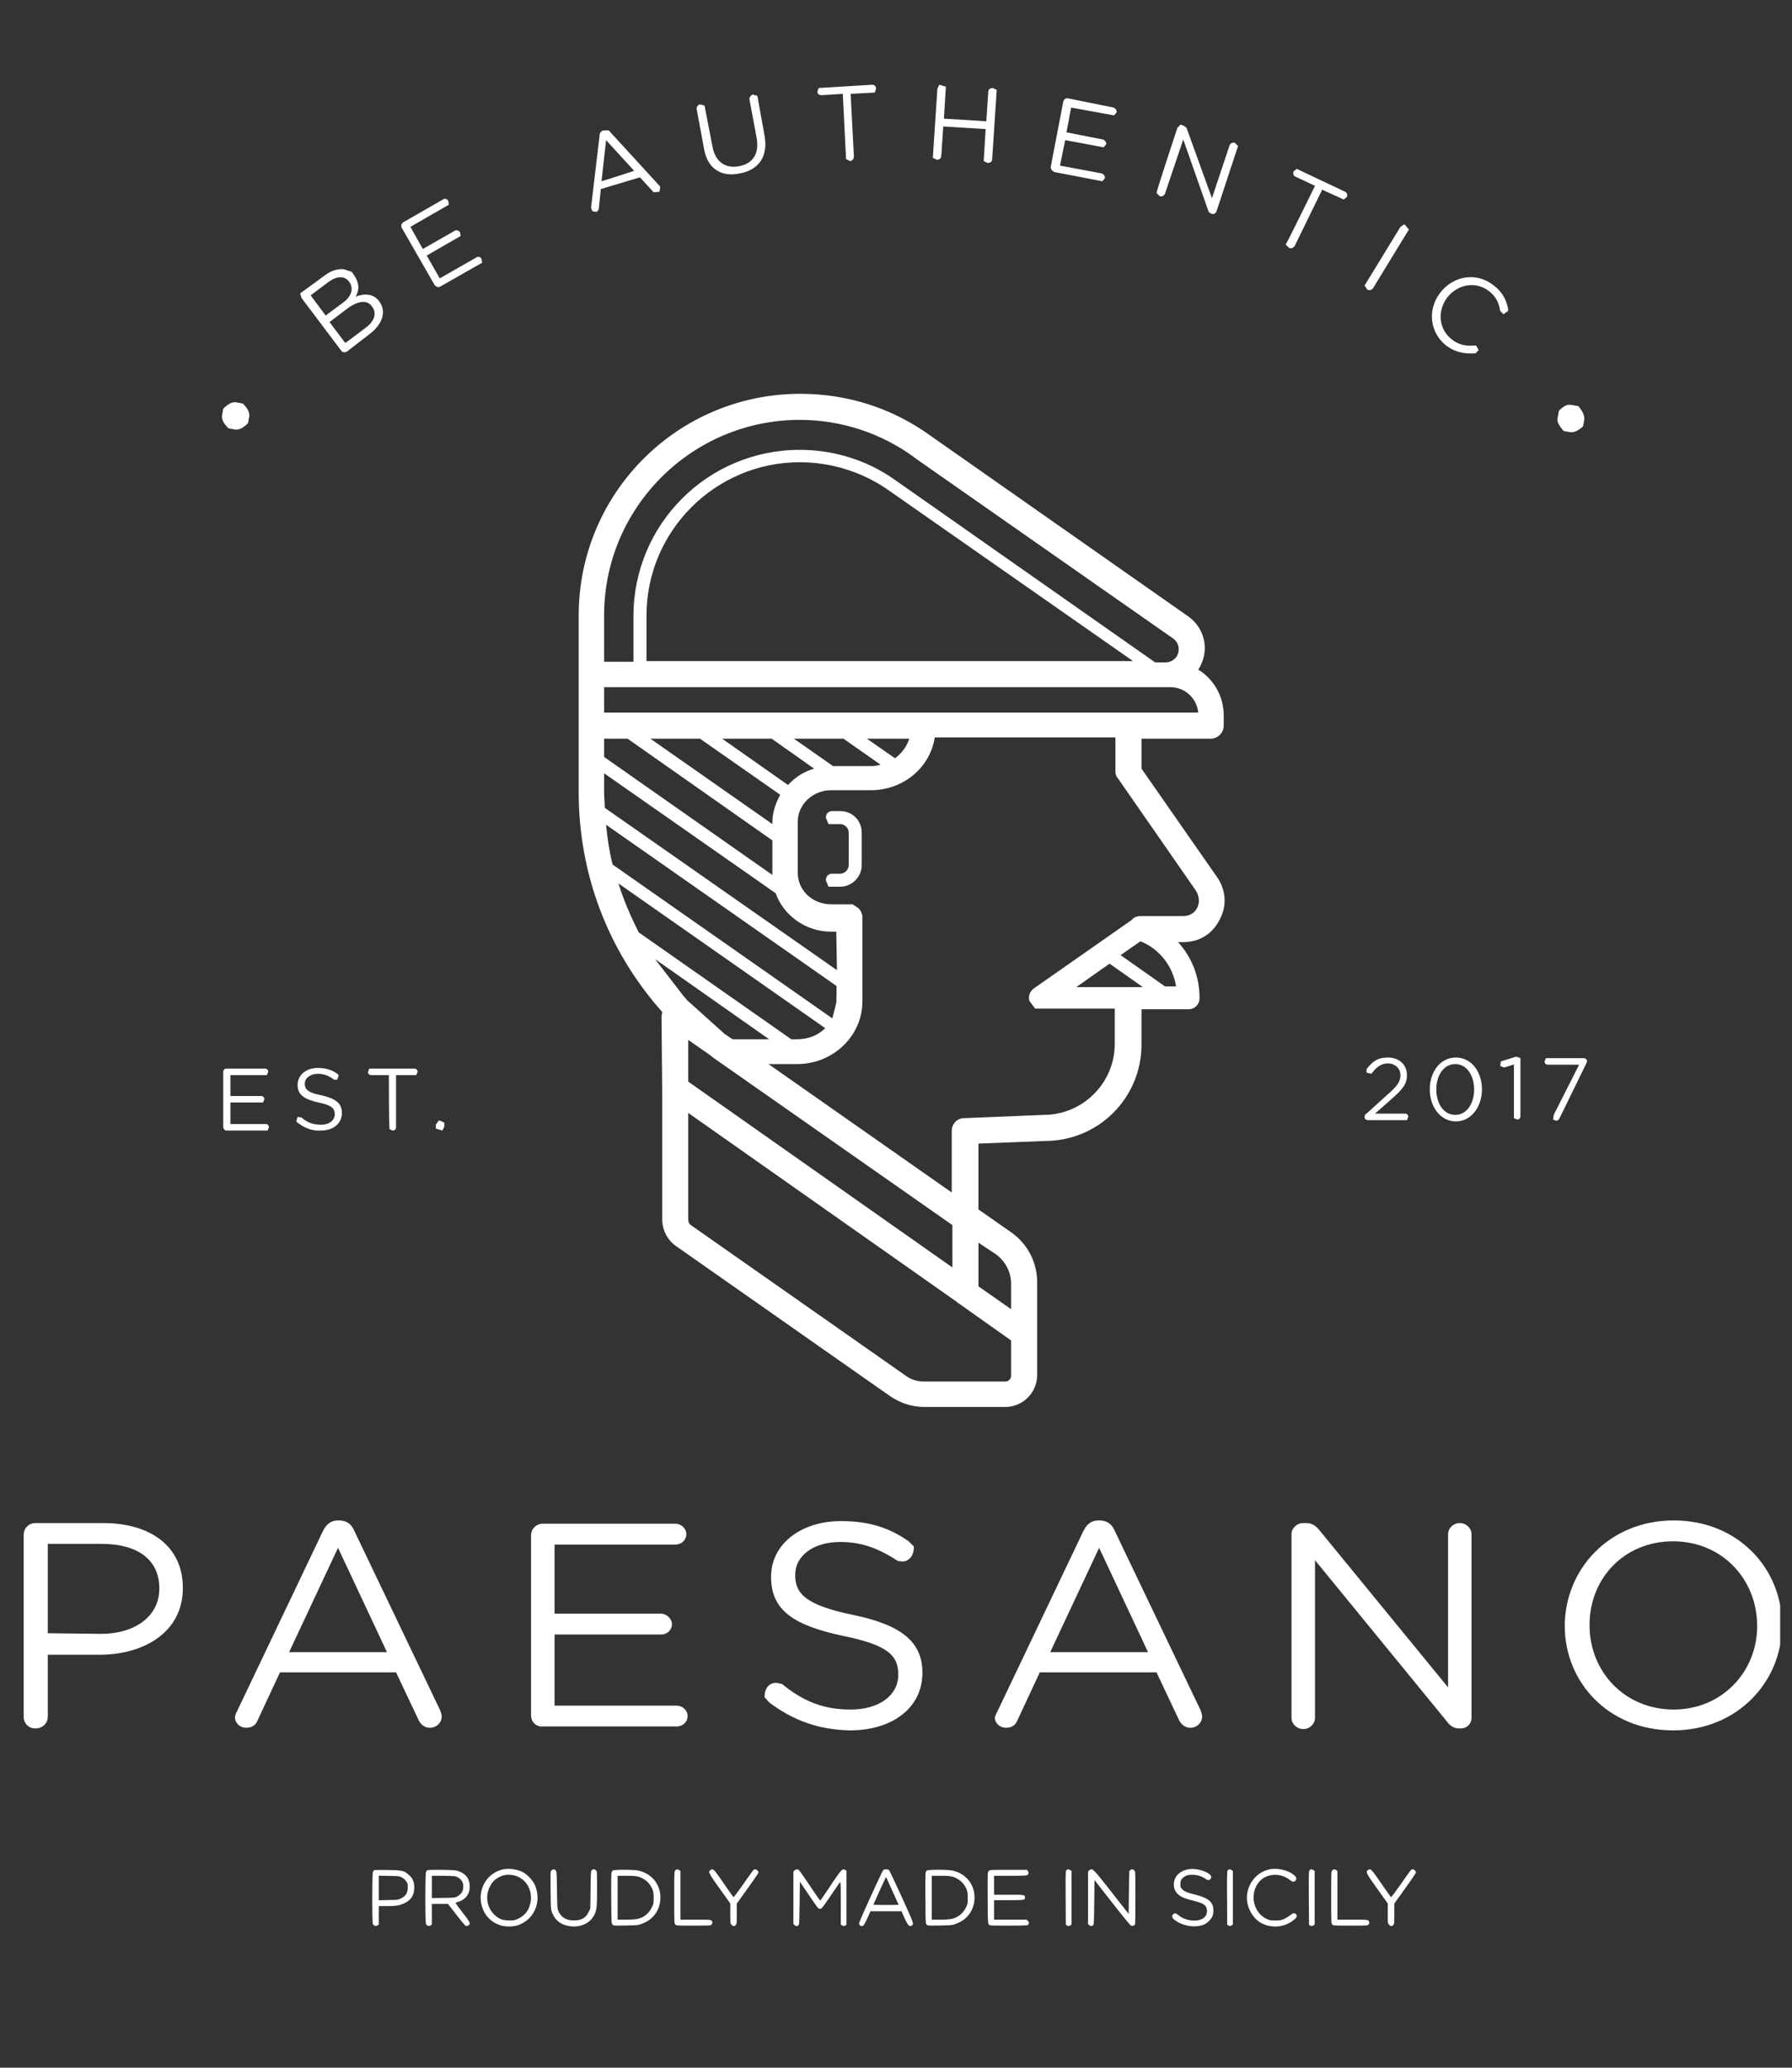 <svg xmlns="http://www.w3.org/2000/svg" viewBox="0 0 273 315">
  <rect x="0" y="0" width="273" height="315" fill="#333333" stroke="none"/>
  <defs>
    <clipPath id="a">
      <path d="M3.527 232h24.441v31.402H3.527Zm0 0"/>
    </clipPath>
    <clipPath id="b">
      <path d="M15.328 248.906c5.367 0 8.941-2.777 8.941-6.852v-.098c0-4.469-3.477-6.758-8.742-6.758h-8.246v13.609ZM3.606 233.812c0-.996.793-1.785 1.789-1.785h10.332c7.356 0 12.125 3.672 12.125 9.828v.102c0 6.656-5.863 10.129-12.719 10.129H7.281v9.437c0 .992-.797 1.789-1.887 1.789-1.094 0-1.789-.797-1.789-1.789Zm0 0"/>
    </clipPath>
    <clipPath id="c">
      <path d="M35.738 231.539H67.371v31.699H35.738Zm0 0"/>
    </clipPath>
    <clipPath id="d">
      <path d="m58.949 251.691-7.453-15.895-7.453 15.895Zm-22.855 9.039 13.117-27.516c.496-.992 1.191-1.59 2.285-1.59h.199c1.094 0 1.887.598 2.281 1.59l13.117 27.414c.098.301.199.598.199.894 0 .895-.793 1.688-1.789 1.688-.895 0-1.492-.594-1.785-1.289l-3.383-7.152H42.652l-3.379 7.25c-.297.797-.891 1.191-1.789 1.191-.895 0-1.688-.695-1.688-1.59l.098-.496"/>
    </clipPath>
    <clipPath id="e">
      <path d="M34 162.75h6.969v9.512H34Zm0 0"/>
    </clipPath>
    <clipPath id="f">
      <path d="M34.008 171.633v-8.344c0-.297.199-.496.496-.496h5.863c.297 0 .496.199.496.496l-.199.496h-5.562v3.18h4.668c.301 0 .496.199.496.496l-.195.496h-4.969v3.281h5.367c.293 0 .496.195.496.496l-.203.496h-6.258c-.297 0-.496-.301-.496-.598"/>
    </clipPath>
    <clipPath id="g">
      <path d="M45.055 162.672h7.16v9.664h-7.16Zm0 0"/>
    </clipPath>
    <clipPath id="h">
      <path d="m45.336 171.039-.199-.203.199-.692.594.098c.894.797 1.789 1.094 2.984 1.094 1.289 0 2.086-.695 2.086-1.59 0-.894-.496-1.391-2.484-1.789-2.188-.496-3.18-1.192-3.18-2.68 0-1.492 1.289-2.586 3.078-2.586 1.195 0 2.188.301 2.98.898l.199.195-.199.699h-.496c-.895-.699-1.692-.895-2.484-.895-1.191 0-1.984.692-1.984 1.488 0 .895.496 1.391 2.582 1.789 2.086.496 3.078 1.192 3.078 2.68 0 1.59-1.293 2.684-3.176 2.684-1.395.098-2.484-.399-3.578-1.191"/>
    </clipPath>
    <clipPath id="i">
      <path d="M56 162.75h7.629v9.512H56Zm0 0"/>
    </clipPath>
    <clipPath id="j">
      <path d="M59.242 163.785h-2.684c-.293 0-.496-.195-.496-.496l.203-.496h6.856c.293 0 .496.199.496.496l-.203.496h-3.078v7.949c0 .297-.195.496-.496.496l-.496-.199c-.102-.297-.102-8.246-.102-8.246"/>
    </clipPath>
    <clipPath id="k">
      <path d="M66.356 170.664h1.348v1.598h-1.348Zm0 0"/>
    </clipPath>
    <clipPath id="l">
      <path d="m67.09 170.738.598.301v.594l-.297.598-.992-.301v-.594l.399-.598"/>
    </clipPath>
    <clipPath id="m">
      <path d="M33.684 61.258H38v4.231h-4.316Zm0 0"/>
    </clipPath>
    <clipPath id="n">
      <path d="m33.809 63.363.199-1.094c.797-.793 1.293-.992 1.887-.992l1.094.199c.797.793.996 1.289.996 1.887l-.199 1.094c-.797.797-1.293.992-1.891.992l-1.09-.195c-.797-.797-.996-1.293-.996-1.891"/>
    </clipPath>
    <clipPath id="o">
      <path d="M45.691 40.91h13.078v12.898h-13.078Zm0 0"/>
    </clipPath>
    <clipPath id="p">
      <path d="M55.668 49.957c1.391-.992 1.789-2.285.992-3.281-.695-.992-1.984-.891-3.574.203l-2.883 2.184 2.387 3.176c.098 0 3.078-2.281 3.078-2.281m-3.379-3.875c1.192-.894 1.688-2.086.895-3.176-.695-.898-1.789-.898-3.078 0l-2.781 2.086 2.285 3.074Zm-6.359-.695-.195-.695 3.676-2.684c.992-.793 2.086-1.09 2.977-.992l1.195.399c1.391 1.785 1.094 2.879.598 3.773 1.289-.496 2.684-.496 3.574.695 1.195 1.59.496 3.477-1.391 4.965l-3.477 2.683c-.297.199-.695.199-.894-.098Zm0 0"/>
    </clipPath>
    <clipPath id="q">
      <path d="M61 30.078h12.582v13.742H61Zm0 0"/>
    </clipPath>
    <clipPath id="r">
      <path d="m66.199 43.402-4.965-8.645c-.199-.297-.102-.695.195-.891l6.062-3.481c.297-.195.598-.098.793.199l.102.598-5.863 3.375 1.891 3.375 4.863-2.777c.301-.199.598 0 .797.199l.102.594-5.168 2.984 1.988 3.473 5.562-3.176c.301-.203.598-.102.797.199l.098.594-6.457 3.676c-.199.098-.598 0-.797-.297"/>
    </clipPath>
    <clipPath id="s">
      <path d="M80.902 232.121H104.75v31.02H80.902Zm0 0"/>
    </clipPath>
    <clipPath id="t">
      <path d="M80.902 261.324v-27.414c0-.992.797-1.789 1.793-1.789h20.168c.894 0 1.691.695 1.691 1.59 0 .898-.699 1.59-1.691 1.59h-18.379v10.527h16.192c.894 0 1.691.797 1.691 1.59 0 .894-.695 1.59-1.691 1.59H84.484v10.828h18.574c.898 0 1.691.691 1.691 1.59 0 .894-.691 1.586-1.691 1.586H82.695c-.996.102-1.793-.692-1.793-1.688"/>
    </clipPath>
    <clipPath id="u">
      <path d="M116.473 231.727h24.047v31.883h-24.047Zm0 0"/>
    </clipPath>
    <clipPath id="v">
      <path d="m117.172 259.34-.699-.797c0-1.488.797-2.184 1.793-2.184l.891.195c3.281 2.684 6.359 3.879 10.434 3.879 4.371 0 7.25-2.188 7.25-5.266v-.102c0-2.879-1.59-4.469-8.445-5.859-7.445-1.59-10.926-3.875-10.926-8.941v-.094c0-4.871 4.473-8.445 10.629-8.445 4.273 0 7.355.992 10.332 3.078l.797.797c0 1.488-.797 2.281-1.789 2.281l-.691-.098c-3.18-2.086-5.762-2.879-8.746-2.879-4.172 0-6.856 2.184-6.856 4.965v.098c0 2.879 1.688 4.57 8.84 6.059 7.258 1.492 10.535 4.074 10.535 8.742v.102c0 5.363-4.672 8.738-11.031 8.738-4.77-.102-8.641-1.492-12.316-4.27"/>
    </clipPath>
    <clipPath id="w">
      <path d="M151.551 231.625h31.594v31.586h-31.594Zm0 0"/>
    </clipPath>
    <clipPath id="x">
      <path d="m174.894 251.691-7.449-15.895-7.449 15.895Zm-22.949 9.039 13.113-27.516c.5-.992 1.195-1.59 2.289-1.59h.195c1.094 0 1.891.598 2.285 1.59l13.117 27.414c.098.301.199.598.199.894 0 .895-.797 1.688-1.789 1.688-.895 0-1.492-.594-1.789-1.289l-3.379-7.152h-17.781l-3.383 7.25c-.293.797-.891 1.191-1.789 1.191-.891 0-1.684-.695-1.684-1.59l.195-.496"/>
    </clipPath>
    <clipPath id="y">
      <path d="M88 59.762h98.824v154.809H88Zm0 0"/>
    </clipPath>
    <clipPath id="z">
      <path d="M182.348 138.359c-.199.398-.793 1.191-2.086 1.191h-6.457c-.598 0-1.094.199-1.395.598l-14.902 10.426c-.594.399-.894 1.195-.695 1.891l.894 1.192h12.121v5.363c0 5.961-4.867 10.824-10.828 10.824l-12.125.496c-1.09 0-1.887.898-1.887 1.988v9.336l-27.918-19.562h4.375c5.461 0 9.934-4.274 9.934-9.539V139.75c0-.496-.199-.992-.598-1.391l-.891-.594h-3.281c-2.781 0-5.07-2.086-5.07-4.769v-7.848c0-2.578 2.289-4.766 5.07-4.766h6.059c4.969 0 9.043-3.477 9.738-8.047h27.523v5.168c0 .395.098.793.395 1.09l11.926 17.18c.691 1.297.297 2.289.098 2.586m-4.867 11.918-6.758-4.766 2.98-2.09h.102c2.879 1.195 4.867 3.777 5.363 6.855Zm-8.445-3.473 5.066 3.574h-10.137Zm-17.289 44.297c1.488 1.09 2.387 2.883 2.285 4.769v3.574l-4.969-3.477v-6.656Zm1.391 19.367h-12.32c-1.094 0-2.086-.297-2.981-.992l-32.59-22.844c-.297-.199-.398-.5-.398-.894v-16.191l40.938 28.805c.098.102.199.199.398.297l7.848 5.562v5.367c0 .496-.395.891-.894.891M92.031 93.762c0-16.488 13.414-29.797 29.808-29.797 6.258 0 12.32 1.984 17.387 5.66l.102.102 39.344 27.512c.594.398.894.996.894 1.688 0 1.094-.797 1.887-1.891 1.988h-1.688l-39.941-28.012c-4.172-2.879-9.141-4.371-14.207-4.371-14.012 0-25.336 11.324-25.336 25.328v6.953h-4.473Zm0 14.801v-3.875h86.441c2.188.102 3.875 1.789 4.074 3.875Zm44.312 6.949-4.269-2.977h6.457c-.398 1.191-1.191 2.285-2.188 2.977m-16.293 4.074-10.035-7.051h7.551l6.461 4.566c-1.492.402-2.883 1.293-3.977 2.484m7.453 28.211-35.371-24.73c0-.797-.102-1.691-.102-2.488v-2.777l26.133 18.273c1.195 3.375 4.57 5.859 8.445 5.859h.793Zm-6.059 10.527h-.898l-23.25-16.289c-1.188-2.383-2.281-4.867-3.078-7.449l31.496 22.047c-1.09 1.094-2.586 1.691-4.269 1.691m5.957-5.562-.598 2.383-33.48-23.441c-.496-1.988-.797-3.973-.992-6.059l35.07 24.535c.102 0 0 2.582 0 2.582m-31.793-40.227 22.059 15.496v5.262l-25.637-17.977v-2.781Zm11.031 0 12.219 8.539c-.695 1.293-1.191 2.684-1.191 4.172v.301l-18.582-13.012Zm45.801-11.82H98.492v-6.953c0-12.91 10.531-23.344 23.348-23.344 4.668 0 9.238 1.395 13.113 3.977l37.66 26.32Zm-42.031 56.816-5.856-5.266c-.102-.199-.203-.297-.402-.496l-4.367-5.664 17.387 12.219h-5.566Zm34.68 35.555-40.242-28.309v-6.351l3.281 2.281c.102.102.297.199.398.301l.098.098 36.465 25.527Zm-12.32-76.379h-5.863l-5.961-4.172h7.551l5.664 3.969c-.398.102-.894.203-1.391.203m52.758 17.082-11.625-16.687v-4.566h10.531c1.094 0 1.988-.895 1.988-1.988v-1.59c0-2.879-1.492-5.461-3.875-6.953.598-.891.992-2.086.992-3.273 0-1.992-.992-3.777-2.582-4.871l-39.246-27.512c-5.762-4.168-12.617-6.356-19.77-6.356-18.68 0-33.781 15.098-33.781 33.77v26.918c0 12.613 4.566 24.332 12.719 33.473v.098l-.102.598.102 11.023v19.867c0 1.59.793 3.18 2.086 4.074l32.586 22.844c1.59 1.094 3.379 1.683 5.266 1.683h12.32c2.684 0 4.867-2.18 4.867-4.863V195.668c.102-3.176-1.391-6.156-3.973-7.945l-4.969-3.473v-10.031l10.133-.402c8.152 0 14.707-6.555 14.707-14.699v-5.363h7.156c.992 0 1.688-.793 1.688-1.688 0-3.277-1.191-6.258-3.277-8.543h.793c2.387 0 4.371-1.188 5.465-3.277 1.191-2.086 1.094-4.473-.199-6.457"/>
    </clipPath>
    <clipPath id="A">
      <path d="M125.512 123.273h5.926v11.91h-5.926Zm0 0"/>
    </clipPath>
    <clipPath id="B">
      <path d="M128 123.562h-1.195c-.59 0-.992.395-.992.992l.402.992H128c.695 0 1.293.594 1.293 1.289v4.965c0 .699-.598 1.297-1.293 1.297h-1.195c-.59 0-.992.395-.992.992l.402.992H128c1.789 0 3.277-1.488 3.277-3.281v-4.965c0-1.887-1.488-3.273-3.277-3.273"/>
    </clipPath>
    <clipPath id="C">
      <path d="M196.754 232.027h27.422v31.383h-27.422Zm0 0"/>
    </clipPath>
    <clipPath id="D">
      <path d="M196.754 233.711c0-.895.797-1.684 1.789-1.684h.496c.793 0 1.391.395 1.887.992l19.676 24.035v-23.344c0-.894.797-1.684 1.789-1.684s1.785.789 1.785 1.684v28.012c0 .891-.691 1.59-1.688 1.59h-.199c-.797 0-1.391-.398-1.891-1.094l-20.066-24.535v24.039c0 .891-.793 1.688-1.789 1.688-.992 0-1.789-.797-1.789-1.688Zm0 0"/>
    </clipPath>
    <clipPath id="E">
      <path d="M207.879 161.059h6.672v9.652h-6.672Zm0 0"/>
    </clipPath>
    <clipPath id="F">
      <path d="m208.184 169.648 3.176-2.883c1.492-1.289 1.988-1.988 1.988-2.98 0-1.094-.895-1.785-1.891-1.785-.992 0-1.684.496-2.383 1.391l-.199.199-.691-.199v-.496c.891-1.195 1.684-1.789 3.273-1.789 1.691 0 2.883 1.09 2.883 2.68 0 1.391-.695 2.188-2.383 3.676l-2.484 2.188h4.57c.297 0 .496.195.496.496l-.199.496h-5.961c-.297 0-.496-.199-.496-.496l.102-.399"/>
    </clipPath>
    <clipPath id="G">
      <path d="M217.805 161.059h8.047v9.805h-8.047Zm0 0"/>
    </clipPath>
    <clipPath id="H">
      <path d="M224.574 165.973c0-2.086-1.09-3.871-2.879-3.871-1.793 0-2.883 1.785-2.883 3.871 0 2.086 1.09 3.871 2.883 3.871 1.789 0 2.879-1.785 2.879-3.871m-6.758 0c0-2.684 1.59-4.867 3.977-4.867 2.383 0 3.973 2.184 3.973 4.867 0 2.582-1.59 4.863-3.973 4.863-2.387 0-3.977-2.281-3.977-4.863"/>
    </clipPath>
    <clipPath id="I">
      <path d="M228.516 161h3.152v9.555h-3.152Zm0 0"/>
    </clipPath>
    <clipPath id="J">
      <path d="m230.535 162.195-1.289.402h-.199l-.496-.203.098-.695 1.887-.594c.199-.098.398-.098.598-.098l.496.195v8.84c0 .297-.195.5-.496.5l-.496-.203v-8.145Zm0 0"/>
    </clipPath>
    <clipPath id="K">
      <path d="M235.262 161.133h6.508v9.652h-6.508Zm0 0"/>
    </clipPath>
    <clipPath id="L">
      <path d="m236.699 169.844 3.871-7.649h-4.769c-.297 0-.496-.195-.496-.496l.199-.496h5.762c.297 0 .496.199.496.496l-.098.301-4.074 8.34c-.098.203-.301.399-.496.399l-.496-.195.102-.598"/>
    </clipPath>
    <clipPath id="M">
      <path d="M90 19.73h10.828v12.773H90Zm0 0"/>
    </clipPath>
    <clipPath id="N">
      <path d="m96.606 26.023-4.274-4.672-.695 6.262c.098 0 4.969-1.59 4.969-1.59m-6.559 5.562 1.293-10.926c0-.402.195-.695.594-.797h.797l7.648 8.344c.098.098.199.199.199.297l-.102.699-.891.098-2.09-2.285-5.961 1.785-.297 2.883c0 .297-.199.496-.395.598l-.598-.102-.199-.496"/>
    </clipPath>
    <clipPath id="O">
      <path d="M106 14.328h11V27h-11Zm0 0"/>
    </clipPath>
    <clipPath id="P">
      <path d="m107.234 22.547-1.09-5.863c-.102-.395.195-.691.496-.793l.691.199 1.195 6.156c.395 2.387 1.984 3.481 4.07 3.078 2.086-.395 3.086-1.887 2.683-4.269l-1.094-5.859c-.094-.297.199-.695.496-.793l.699.199 1.094 6.059c.594 3.277-.996 5.262-3.777 5.758-2.785.598-4.965-.691-5.465-3.871"/>
    </clipPath>
    <clipPath id="Q">
      <path d="M124.285 12.855h9.297v11.793h-9.297Zm0 0"/>
    </clipPath>
    <clipPath id="R">
      <path d="m128.394 14.301-3.273.199c-.301 0-.598-.199-.598-.496l.195-.598 8.148-.496c.297 0 .598.199.598.598l-.199.594-3.676.199.496 9.535c0 .399-.297.695-.598.695l-.594-.297Zm0 0"/>
    </clipPath>
    <clipPath id="S">
      <path d="M142 12.855h9.848v12.035H142Zm0 0"/>
    </clipPath>
    <clipPath id="T">
      <path d="m142.805 13.508.301-.598.992.297-.301 4.871 6.461.395.297-4.469c0-.398.297-.598.695-.598l.594.297-.695 10.531c0 .398-.297.594-.691.594l-.598-.297.297-4.863-6.457-.402-.301 4.469c0 .402-.293.598-.695.598l-.594-.297Zm0 0"/>
    </clipPath>
    <clipPath id="U">
      <path d="M160.023 14.82h10.723V27.836h-10.723Zm0 0"/>
    </clipPath>
    <clipPath id="V">
      <path d="m160.09 25.324 1.891-9.828c.102-.398.398-.598.793-.5l6.855 1.391c.301.102.5.399.5.699l-.398.496-6.555-1.195-.699 3.777 5.562 1.09c.301.098.5.398.5.695l-.399.496-5.863-1.094-.793 3.879 6.359 1.188c.297.102.496.398.496.695l-.398.5-7.254-1.391c-.496-.199-.691-.598-.598-.898"/>
    </clipPath>
    <clipPath id="W">
      <path d="M176 18.75h12.809v14H176Zm0 0"/>
    </clipPath>
    <clipPath id="X">
      <path d="m179.367 19.465.496-.496.496.199.398.297 3.875 10.73 2.684-8.047c.102-.301.496-.496.793-.398l.5.496-3.277 9.934c-.102.297-.402.496-.699.398h-.098l-.399-.297-3.875-11.027-2.781 8.242c-.098.301-.496.5-.797.398l-.496-.496c0-.297 3.18-9.934 3.18-9.934"/>
    </clipPath>
    <clipPath id="Y">
      <path d="M195.758 25.629h9.633v12.301h-9.633Zm0 0"/>
    </clipPath>
    <clipPath id="Z">
      <path d="m200.332 28.305-2.98-1.391c-.297-.098-.399-.496-.297-.793l.496-.395 7.351 3.477c.297.098.399.496.297.793l-.496.395-3.277-1.488-4.176 8.539c-.195.301-.496.496-.891.301l-.496-.496c.297-.395 4.469-8.941 4.469-8.941"/>
    </clipPath>
    <clipPath id="aa">
      <path d="M207.668 34h7.172v10.535h-7.172Zm0 0"/>
    </clipPath>
    <clipPath id="ab">
      <path d="m213.348 34.562.598-.395.691.793-5.461 8.941c-.199.297-.598.395-.894.195l-.398-.598Zm0 0"/>
    </clipPath>
    <clipPath id="ac">
      <path d="M218 42h11.957v12H218Zm0 0"/>
    </clipPath>
    <clipPath id="ad">
      <path d="M219.406 44.594c1.992-2.582 5.469-3.176 8.051-1.188 1.488 1.094 1.984 2.281 2.285 3.574v.398l-.695.496-.496-.496c-.203-1.293-.699-2.289-1.789-3.082-1.988-1.488-4.672-.992-6.262.996-1.59 2.086-1.289 4.863.598 6.352 1.094.898 2.188 1.094 3.477.996h.301l.395.695-.496.496c-1.59.102-2.981-.098-4.469-1.191-2.488-1.988-2.883-5.465-.898-8.047"/>
    </clipPath>
    <clipPath id="ae">
      <path d="M237 61.484h4.422v4.422H237Zm0 0"/>
    </clipPath>
    <clipPath id="af">
      <path d="m239.379 61.68 1.094.199c.695.891.894 1.391.894 1.984l-.199 1.094c-.793.695-1.289.895-1.887.895l-1.094-.199c-.797-.992-.992-1.387-.894-1.984l.199-1.094c.797-.797 1.293-.992 1.887-.894"/>
    </clipPath>
    <clipPath id="ag">
      <path d="M238.383 231.625h32.816v31.984h-32.816Zm0 0"/>
    </clipPath>
    <clipPath id="ah">
      <path d="M267.695 247.719c0-7.152-5.363-12.914-12.816-12.914s-12.719 5.664-12.719 12.715v.098c0 7.055 5.367 12.816 12.816 12.816 7.355 0 12.719-5.762 12.719-12.715m-29.312 0c0-8.641 6.762-16.094 16.594-16.094 9.836 0 16.496 7.352 16.496 15.895v.098c0 8.543-6.754 15.992-16.594 15.992-9.836 0-16.496-7.348-16.496-15.891"/>
    </clipPath>
  </defs>
  <g clip-path="url(#a)">
    <g clip-path="url(#b)">
      <path fill="#fff" d="M-1.363 226.66h73.625v41.617h-73.625Zm0 0"/>
    </g>
  </g>
  <g clip-path="url(#c)">
    <g clip-path="url(#d)">
      <path fill="#fff" d="M-1.363 226.66h73.625v41.617h-73.625Zm0 0"/>
    </g>
  </g>
  <g clip-path="url(#e)">
    <g clip-path="url(#f)">
      <path fill="#fff" d="M29.039 157.727h43.617v19.484H29.039Zm0 0"/>
    </g>
  </g>
  <g clip-path="url(#g)">
    <g clip-path="url(#h)">
      <path fill="#fff" d="M29.039 157.727h43.617v19.484H29.039Zm0 0"/>
    </g>
  </g>
  <g clip-path="url(#i)">
    <g clip-path="url(#j)">
      <path fill="#fff" d="M29.039 157.727h43.617v19.484H29.039Zm0 0"/>
    </g>
  </g>
  <g clip-path="url(#k)">
    <g clip-path="url(#l)">
      <path fill="#fff" d="M29.039 157.727h43.617v19.484H29.039Zm0 0"/>
    </g>
  </g>
  <g clip-path="url(#m)">
    <g clip-path="url(#n)">
      <path fill="#fff" d="M28.844 25.32h49.582V70.418h-49.582Zm0 0"/>
    </g>
  </g>
  <g clip-path="url(#o)">
    <g clip-path="url(#p)">
      <path fill="#fff" d="M28.844 25.32h49.582V70.418h-49.582Zm0 0"/>
    </g>
  </g>
  <g clip-path="url(#q)">
    <g clip-path="url(#r)">
      <path fill="#fff" d="M28.844 25.32h49.582V70.418h-49.582Zm0 0"/>
    </g>
  </g>
  <g clip-path="url(#s)">
    <g clip-path="url(#t)">
      <path fill="#fff" d="M80.902 232.121H104.75v30.898H80.902Zm0 0"/>
    </g>
  </g>
  <g clip-path="url(#u)">
    <g clip-path="url(#v)">
      <path fill="#fff" d="M116.473 231.727h24.047v31.883h-24.047Zm0 0"/>
    </g>
  </g>
  <g clip-path="url(#w)">
    <g clip-path="url(#x)">
      <path fill="#fff" d="M151.551 231.625h31.594v31.586h-31.594Zm0 0"/>
    </g>
  </g>
  <g clip-path="url(#y)">
    <g clip-path="url(#z)">
      <path fill="#fff" d="M83.191 55.027h108.34v164.285H83.192Zm0 0"/>
    </g>
  </g>
  <g clip-path="url(#A)">
    <g clip-path="url(#B)">
      <path fill="#fff" d="M83.191 55.027h108.34v164.285H83.192Zm0 0"/>
    </g>
  </g>
  <g clip-path="url(#C)">
    <g clip-path="url(#D)">
      <path fill="#fff" d="M196.754 232.027h27.422v31.383h-27.422Zm0 0"/>
    </g>
  </g>
  <g clip-path="url(#E)">
    <g clip-path="url(#F)">
      <path fill="#fff" d="M202.914 156.039h43.82v19.77H202.914Zm0 0"/>
    </g>
  </g>
  <g clip-path="url(#G)">
    <g clip-path="url(#H)">
      <path fill="#fff" d="M202.914 156.039h43.82v19.77H202.914Zm0 0"/>
    </g>
  </g>
  <g clip-path="url(#I)">
    <g clip-path="url(#J)">
      <path fill="#fff" d="M202.914 156.039h43.82v19.77H202.914Zm0 0"/>
    </g>
  </g>
  <g clip-path="url(#K)">
    <g clip-path="url(#L)">
      <path fill="#fff" d="M202.914 156.039h43.82v19.77H202.914Zm0 0"/>
    </g>
  </g>
  <g clip-path="url(#M)">
    <g clip-path="url(#N)">
      <path fill="#fff" d="M85.078 7.945h161.254v62.875H85.078Zm0 0"/>
    </g>
  </g>
  <g clip-path="url(#O)">
    <g clip-path="url(#P)">
      <path fill="#fff" d="M85.078 7.945h161.254v62.875H85.078Zm0 0"/>
    </g>
  </g>
  <g clip-path="url(#Q)">
    <g clip-path="url(#R)">
      <path fill="#fff" d="M85.078 7.945h161.254v62.875H85.078Zm0 0"/>
    </g>
  </g>
  <g clip-path="url(#S)">
    <g clip-path="url(#T)">
      <path fill="#fff" d="M85.078 7.945h161.254v62.875H85.078Zm0 0"/>
    </g>
  </g>
  <g clip-path="url(#U)">
    <g clip-path="url(#V)">
      <path fill="#fff" d="M85.078 7.945h161.254v62.875H85.078Zm0 0"/>
    </g>
  </g>
  <g clip-path="url(#W)">
    <g clip-path="url(#X)">
      <path fill="#fff" d="M85.078 7.945h161.254v62.875H85.078Zm0 0"/>
    </g>
  </g>
  <g clip-path="url(#Y)">
    <g clip-path="url(#Z)">
      <path fill="#fff" d="M85.078 7.945h161.254v62.875H85.078Zm0 0"/>
    </g>
  </g>
  <g clip-path="url(#aa)">
    <g clip-path="url(#ab)">
      <path fill="#fff" d="M85.078 7.945h161.254v62.875H85.078Zm0 0"/>
    </g>
  </g>
  <g clip-path="url(#ac)">
    <g clip-path="url(#ad)">
      <path fill="#fff" d="M85.078 7.945h161.254v62.875H85.078Zm0 0"/>
    </g>
  </g>
  <g clip-path="url(#ae)">
    <g clip-path="url(#af)">
      <path fill="#fff" d="M85.078 7.945h161.254v62.875H85.078Zm0 0"/>
    </g>
  </g>
  <g clip-path="url(#ag)">
    <g clip-path="url(#ah)">
      <path fill="#fff" d="M238.383 231.625h33.09v31.984h-33.09Zm0 0"/>
    </g>
  </g>
  <path fill="#fff" d="M76.543 284.805c-2.746.668-4.117 3.754-2.828 6.359.484.996 1.352 1.742 2.457 2.121.785.262 1.98.262 2.762-.008 2.527-.871 3.672-3.738 2.484-6.254-.27-.562-1.031-1.383-1.617-1.73-.856-.52-2.25-.727-3.258-.488Zm2.391 1.105c1.52.711 2.281 2.449 1.828 4.18-.258 1-.836 1.719-1.75 2.172-.598.285-.672.305-1.41.297-1.027 0-1.559-.199-2.238-.832-1.406-1.297-1.527-3.496-.274-5.031.317-.387.836-.727 1.473-.957.656-.231 1.66-.164 2.371.172ZM180.891 284.797c-1.293.305-2.062 1.152-2.062 2.277 0 .586.152.981.512 1.375.43.469.992.727 2.363 1.082 1.277.332 1.633.484 1.945.848.297.363.305 1.062.008 1.504-.668.988-2.863.922-4.133-.125-.348-.281-.519-.332-.742-.184-.289.191-.266.555.055.82 1.234 1.027 3.246 1.367 4.629.773.496-.207 1.148-.906 1.289-1.359.141-.461.125-1.207-.031-1.574-.317-.762-1.039-1.191-2.699-1.617-1.266-.32-1.676-.504-1.996-.891-.207-.242-.227-.316-.192-.793.031-.496.059-.555.371-.852.43-.395.875-.519 1.691-.461.645.043 1.281.262 1.801.637.285.203.512.211.684.016.312-.34.113-.684-.578-1.039-.891-.445-2.086-.625-2.914-.438ZM193.254 284.812c-2.32.586-3.754 3.035-3.16 5.363.328 1.266 1.183 2.383 2.211 2.867 1.621.785 3.547.527 4.906-.645.383-.328.445-.582.199-.805-.231-.211-.395-.176-.863.191-.242.168-.652.426-.926.551-.438.203-.598.231-1.32.231-.754 0-.875-.027-1.363-.254-2.047-.965-2.617-3.871-1.105-5.633 1.121-1.316 3.242-1.426 4.688-.266.363.289.617.324.816.105.328-.359.109-.723-.719-1.215-.914-.531-2.367-.746-3.363-.492ZM84.016 284.945c-.16.164-.16.231-.137 3.027.035 2.688.043 2.887.203 3.332.383 1 1.031 1.648 1.969 1.953 1.805.606 3.727-.039 4.469-1.5.379-.75.438-1.289.438-4.082 0-2.465-.008-2.582-.164-2.738-.199-.195-.406-.203-.629-.051-.148.117-.156.274-.199 2.992l-.039 2.875-.27.559c-.438.883-1.109 1.254-2.246 1.246-1.141 0-1.899-.453-2.328-1.394-.18-.395-.188-.512-.23-3.227-.043-2.621-.051-2.828-.199-2.992-.195-.223-.41-.223-.637 0ZM102.871 284.945c-.148.164-.156.355-.156 4.113 0 3.766.008 3.953.156 4.117.156.176.223.176 2.773.176 2.426 0 2.625-.008 2.746-.152.191-.215.176-.476-.043-.625-.152-.117-.535-.133-2.43-.133h-2.254v-7.414l-.18-.125c-.25-.18-.426-.16-.613.043ZM108.219 284.902c-.363.258-.266.453 1.426 2.824l1.609 2.25V291.5c0 1.512 0 1.527.207 1.727.238.246.406.254.617.043.156-.16.168-.277.168-1.727v-1.551l1.648-2.293c.906-1.262 1.652-2.359 1.652-2.438 0-.211-.293-.488-.488-.488-.09 0-.223.055-.289.129-.074.066-.766 1.031-1.543 2.144-.773 1.105-1.445 1.996-1.477 1.973-.043-.027-.66-.891-1.367-1.922-1.703-2.457-1.734-2.5-2.164-2.195ZM121.062 284.93l-.195.156v8.031l.195.16c.234.188.344.195.555.039.148-.117.156-.273.199-3.391l.043-3.273 1.266 1.887c.703 1.031 1.348 1.965 1.438 2.062.102.117.266.191.398.191.207 0 .359-.199 1.566-1.961.727-1.074 1.375-2.012 1.442-2.078.102-.102.117.359.117 3.156v3.273l.215.141c.195.121.238.121.438.019l.211-.125v-8.234l-.219-.133c-.41-.219-.57-.039-2.195 2.394-.832 1.246-1.543 2.277-1.574 2.293-.035.008-.746-1.008-1.578-2.258-.84-1.254-1.59-2.328-1.684-2.394-.227-.152-.402-.144-.637.043ZM134.582 284.871c-.184.141-3.707 7.875-3.707 8.141 0 .215.203.418.43.418.234 0 .418-.285.871-1.301l.438-.965h4.723l.445.988c.496 1.105.727 1.367 1.067 1.215.426-.191.402-.274-1.48-4.399-.988-2.148-1.848-3.973-1.922-4.059-.148-.16-.66-.188-.863-.039Zm1.375 3.207.949 2.098-.942.023a79.438 79.438 0 0 1-1.93 0l-.988-.023.957-2.129c.527-1.164.965-2.113.981-2.098.016.019.453.973.973 2.129ZM162.461 284.918c-.125.144-.133.531-.117 4.234l.024 4.066.219.125c.195.102.234.102.434-.019l.219-.141v-8.156l-.184-.125c-.25-.168-.422-.16-.594.016ZM165.949 284.93l-.195.156v8.031l.195.16c.231.188.34.195.551.039.152-.117.16-.273.199-3.512l.043-3.391 2.672 3.414c1.469 1.891 2.766 3.465 2.871 3.516.223.102.555 0 .637-.199.023-.078.051-1.914.051-4.094 0-3.84-.012-3.957-.168-4.113-.195-.195-.438-.215-.606-.035a2.753 2.753 0 0 0-.152.141c-.008.008-.039 1.484-.066 3.277l-.039 3.246-2.625-3.348c-2.832-3.602-2.895-3.668-3.367-3.289ZM187.047 284.918c-.121.144-.129.531-.113 4.234l.023 4.066.215.125c.199.102.238.102.434-.019l.219-.141v-8.156l-.184-.125c-.246-.168-.422-.16-.594.016ZM199.508 284.918c-.125.144-.133.531-.117 4.234l.024 4.066.219.125c.195.102.234.102.434-.019l.215-.141v-8.156l-.18-.125c-.25-.168-.422-.16-.594.016ZM202.953 284.945c-.144.164-.152.355-.152 4.113 0 3.766.008 3.953.152 4.117.16.176.227.176 2.773.176 2.43 0 2.625-.008 2.75-.152.191-.215.172-.476-.043-.625-.156-.117-.535-.133-2.434-.133h-2.254v-7.414l-.18-.125c-.246-.18-.422-.16-.613.043ZM208.383 284.902c-.359.258-.262.453 1.426 2.824l1.609 2.25V291.5c0 1.512 0 1.527.211 1.727.238.246.402.254.617.043.16-.16.168-.277.168-1.727v-1.551l1.645-2.293c.91-1.262 1.652-2.359 1.652-2.438 0-.211-.289-.488-.488-.488-.09 0-.219.055-.285.129-.074.066-.769 1.031-1.543 2.144-.777 1.105-1.445 1.996-1.48 1.973-.039-.027-.656-.891-1.367-1.922-1.703-2.457-1.734-2.5-2.164-2.195ZM56.988 284.91c-.047.043-.141.176-.18.301-.117.305-.125 7.547-.012 7.84.117.324.438.438.703.266l.207-.133v-2.805h1.137c1.453 0 2.063-.098 2.797-.461 1.016-.496 1.469-1.226 1.469-2.383-.008-.848-.231-1.387-.801-1.895-.734-.664-1.047-.738-3.281-.762-1.066-.016-1.984 0-2.039.031Zm4.226 1.105c.246.125.512.348.656.562.227.312.25.422.25.949 0 .816-.293 1.297-.988 1.656-.48.246-.504.246-1.961.273l-1.465.031v-3.742l1.551.035c1.465.024 1.566.027 1.957.234ZM65.074 284.918c-.051.035-.137.168-.18.293-.117.305-.125 7.547-.008 7.84.113.324.438.438.699.266l.207-.133v-3.133h2.465l1.207 1.566c.668.863 1.301 1.633 1.418 1.707.191.121.23.121.426.019.441-.25.367-.445-.832-1.98-.602-.785-1.086-1.445-1.078-1.473.008-.023.164-.078.344-.137 1.23-.363 1.891-1.289 1.809-2.539-.074-1.172-.734-1.91-2.004-2.246-.453-.125-4.293-.164-4.473-.051Zm4.274.926c.695.199 1.148.684 1.215 1.312.074.84-.207 1.375-.926 1.762-.312.168-.469.184-2.086.207l-1.758.027v-3.391h1.633c.891 0 1.754.043 1.922.082ZM93.316 284.977c-.066.074-.148.25-.172.395-.027.152-.043 1.926-.027 3.945.027 3.547.035 3.695.191 3.867.16.176.188.184 2.023.152 1.738-.035 1.887-.051 2.398-.242.769-.297 1.238-.586 1.707-1.067.762-.762 1.172-1.82 1.172-2.969-.008-2.004-1.305-3.602-3.309-4.082-.766-.18-3.805-.18-3.984 0Zm4 .941c.719.23 1.332.676 1.727 1.262.438.66.535 1.023.535 2.004 0 .766-.016.867-.273 1.379-.293.617-.738 1.105-1.27 1.406-.609.367-1.203.473-2.637.473h-1.309v-6.68h1.355c1.117 0 1.445.035 1.871.156ZM141.172 284.977c-.066.074-.145.25-.172.395-.023.152-.039 1.926-.023 3.945.023 3.547.031 3.695.188 3.867.156.176.191.184 2.019.152 1.742-.035 1.891-.051 2.402-.242.766-.297 1.238-.586 1.711-1.067.754-.762 1.168-1.82 1.168-2.969-.008-2.004-1.301-3.602-3.305-4.082-.77-.18-3.805-.18-3.988 0Zm4.004.941c.715.23 1.324.676 1.723 1.262.438.66.535 1.023.535 2.004 0 .766-.016.867-.27 1.379-.297.617-.746 1.105-1.274 1.406-.605.367-1.203.473-2.641.473h-1.301v-6.68h1.352c1.113 0 1.445.035 1.875.156ZM150.66 284.977c-.067.074-.145.25-.172.395-.023.152-.039 1.926-.023 3.945.024 3.488.031 3.695.18 3.859.156.176.215.176 3.02.176 2.195 0 2.887-.027 2.945-.109.191-.242.191-.395-.016-.602l-.199-.199h-4.957v-2.969h2.254c2.406 0 2.449-.008 2.449-.414 0-.402-.043-.41-2.449-.41h-2.254v-2.887h2.383c1.312 0 2.484-.031 2.59-.074.273-.105.355-.383.191-.625l-.133-.211h-2.844c-2.438 0-2.856.02-2.965.125Zm0 0"/>
  <script/>
  <script/>
</svg>
